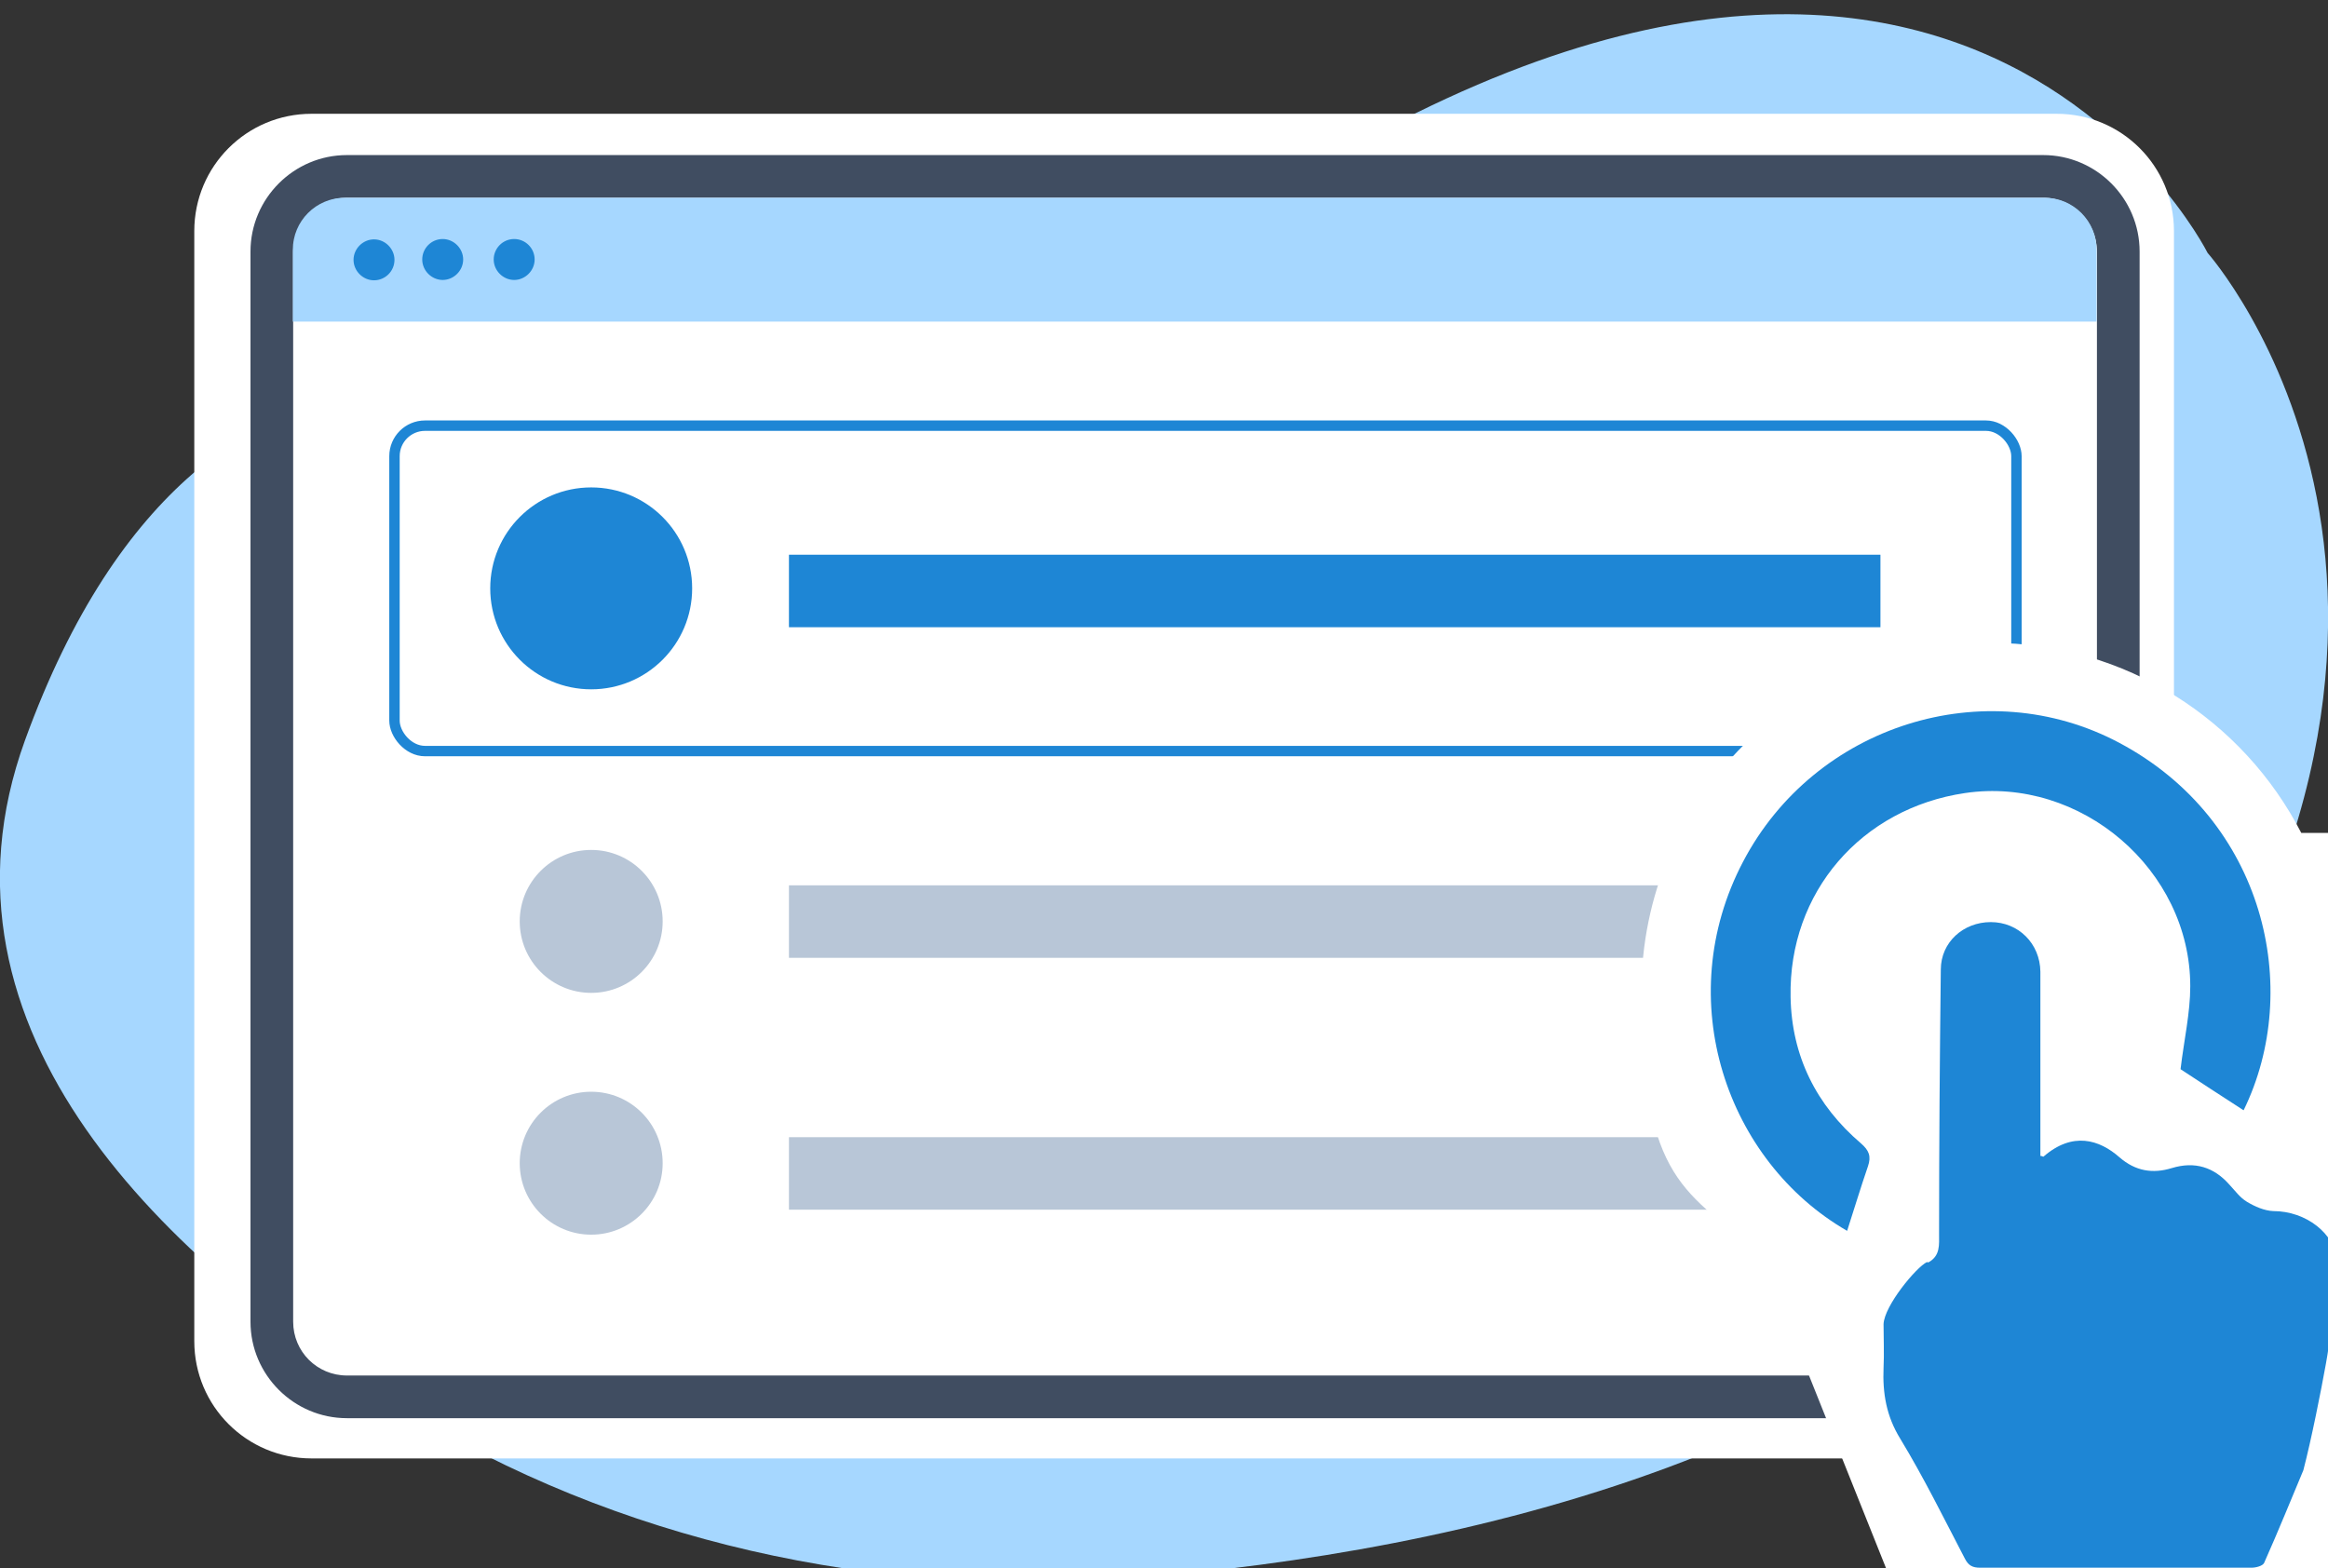 <?xml version="1.0" encoding="UTF-8"?>
<svg xmlns="http://www.w3.org/2000/svg" id="Layer_1" data-name="Layer 1" version="1.1" viewBox="0 0 671 452" width="671" height="452">
  <rect x="0" y="0" width="671" height="452" fill="#333333" stroke="none"/>
  <defs>
    <style type="text/css">
      .cls-1, .cls-2, .cls-3, .cls-4, .cls-5, .cls-6, .cls-7 {
        stroke-width: 0px;
      }

      .cls-1, .cls-2, .cls-5 {
        fill-rule: evenodd;
      }

      .cls-1, .cls-7 {
        fill: #fff;
      }

      .cls-8 {
        fill: none;
        stroke: #1e86d5;
        stroke-miterlimit: 10;
        stroke-width: 3px;
      }

      .cls-2 {
        fill: #a6d7ff;
      }

      .cls-3 {
        fill: #404d61;
      }

      .cls-4 {
        fill: #b8c6d7;
      }

      .cls-5, .cls-6 {
        fill: #1e86d5;
      }
    </style>
  </defs>
  <g id="Layer_1-2" data-name="Layer 1">
    <g>
      <path class="cls-2" d="M171.2,121.8S61,65.2,7.2,213.4c-30.5,84.1,41.2,150.8,109,192.8,61.1,37.8,136,54.8,210.8,48.7,92.7-7.5,220.7-35.2,287.7-126.4,112.6-153.2,21.6-255.6,21.6-255.6,0,0-83-166.3-318.9,18.2,0,0-67.2,55.2-146.2,30.7Z"></path>
      <g>
        <path class="cls-1" d="M592.8,420.4H89.8c-18.7,0-33.8-15.1-33.8-33.8V66.6c0-18.7,15.1-33.8,33.8-33.8h503c18.7,0,33.8,15.1,33.8,33.8v320c0,18.7-15.1,33.8-33.8,33.8Z"></path>
        <path class="cls-3" d="M588.9,44.7H100c-15.3,0-27.8,12.5-27.8,27.8v308.5c0,15.3,12.5,27.8,27.8,27.8h437.8l-1.8-12.3H100c-8.6,0-15.5-6.9-15.5-15.5V72.5c0-8.6,6.9-15.5,15.5-15.5h488.9c8.6,0,15.5,7,15.5,15.5v308.5c0,7.3-5.1,13.4-11.9,15.1-2.1,4.7-4.8,9-7.9,12.7h4.3c15.3,0,27.8-12.5,27.8-27.8V72.5c0-15.3-12.5-27.8-27.8-27.8Z"></path>
      </g>
      <g>
        <path class="cls-2" d="M589.4,57H99.4c-8.3,0-15,6.7-15,15v20.7h519.9v-20.7c0-8.3-6.7-15-15-15Z"></path>
        <path class="cls-5" d="M113.7,74.9c0,3.3-2.7,5.9-5.9,5.9s-5.9-2.7-5.9-5.9,2.7-5.9,5.9-5.9,5.9,2.7,5.9,5.9ZM127.6,68.9c-3.3,0-5.9,2.7-5.9,5.9s2.7,5.9,5.9,5.9,5.9-2.7,5.9-5.9-2.7-5.9-5.9-5.9ZM148.2,68.9c-3.3,0-5.9,2.7-5.9,5.9s2.7,5.9,5.9,5.9,5.9-2.7,5.9-5.9c0-3.3-2.7-5.9-5.9-5.9Z"></path>
      </g>
    </g>
  </g>
  <rect class="cls-4" x="227.4" y="255.2" width="336" height="20.9"></rect>
  <rect class="cls-6" x="227.4" y="159.9" width="314.6" height="20.9"></rect>
  <rect class="cls-8" x="113.7" y="122.7" width="467.5" height="93.8" rx="8.8" ry="8.8"></rect>
  <rect class="cls-4" x="227.4" y="327.8" width="336" height="20.9"></rect>
  <path class="cls-7" d="M674.3,285.9c0-8.8-1.1-17.4-3.3-25.5v-20.3h-7.7c-16.7-32.5-50.6-54.8-89.6-54.8-55.6,0-100.6,45.1-100.6,100.6s13.3,57.3,34.4,75.8h0s36.1,90.3,36.1,90.3h127.5v-140.6c2.1-8.2,3.3-16.7,3.3-25.5Z"></path>
  <g>
    <path class="cls-6" d="M555.8,363.9c3.5-1.9,3.1-5.1,3.1-8.3,0-25.4.2-50.7.5-76.1,0-7.9,6.5-13.7,14.4-13.7,8,0,14.2,6.2,14.3,14.3,0,15.9,0,31.8,0,47.6,0,1.8,0,3.7,0,5.5.5,0,.8.3.9.2,8.4-7.3,16.1-4.9,21.9.2,4.6,4,9.6,4.8,15.1,3.1,6.6-2,12.1-.3,16.6,4.8,1.6,1.7,3,3.7,5,4.9,2.3,1.4,5.1,2.6,7.6,2.7,9.5,0,17.8,6.5,18.5,14.5-.6,9.3-2.1,23.2-3.3,29.5-1.4,7.8-4.2,21.9-6.5,30.7-3.4,8.1-7.2,17.5-11.3,26.7-.4.9-2.4,1.4-3.6,1.4-18.8,0-37.7,0-56.5,0s-14.5,0-21.8,0c-2.1,0-3.3-.6-4.3-2.5-6.1-11.7-11.9-23.5-18.7-34.7-4-6.5-5.1-13.1-4.8-20.4.2-4.2,0-8.4,0-12.6.2-5.3,9.4-16.4,12.5-17.9Z"></path>
    <path class="cls-6" d="M646.6,320c-6.5-4.2-12.8-8.3-18.1-11.8,1-8.4,2.8-16.2,2.8-23.9,0-33.6-31.6-60.6-64.9-55.7-29.9,4.4-50.9,28.6-50.3,58.8.3,17,7.4,31.2,20.3,42.2,2.3,2,3,3.7,2,6.6-2.1,6.1-4,12.4-6,18.6-34.7-20-50.9-66.6-30-106.4,20.7-39.5,69.8-54.8,108.4-34.3,42,22.3,53,70.9,35.9,105.9Z"></path>
  </g>
  <circle class="cls-6" cx="170.4" cy="169.6" r="29.1"></circle>
  <circle class="cls-4" cx="170.4" cy="265.6" r="20.6"></circle>
  <circle class="cls-4" cx="170.4" cy="335.3" r="20.6"></circle>
</svg>
